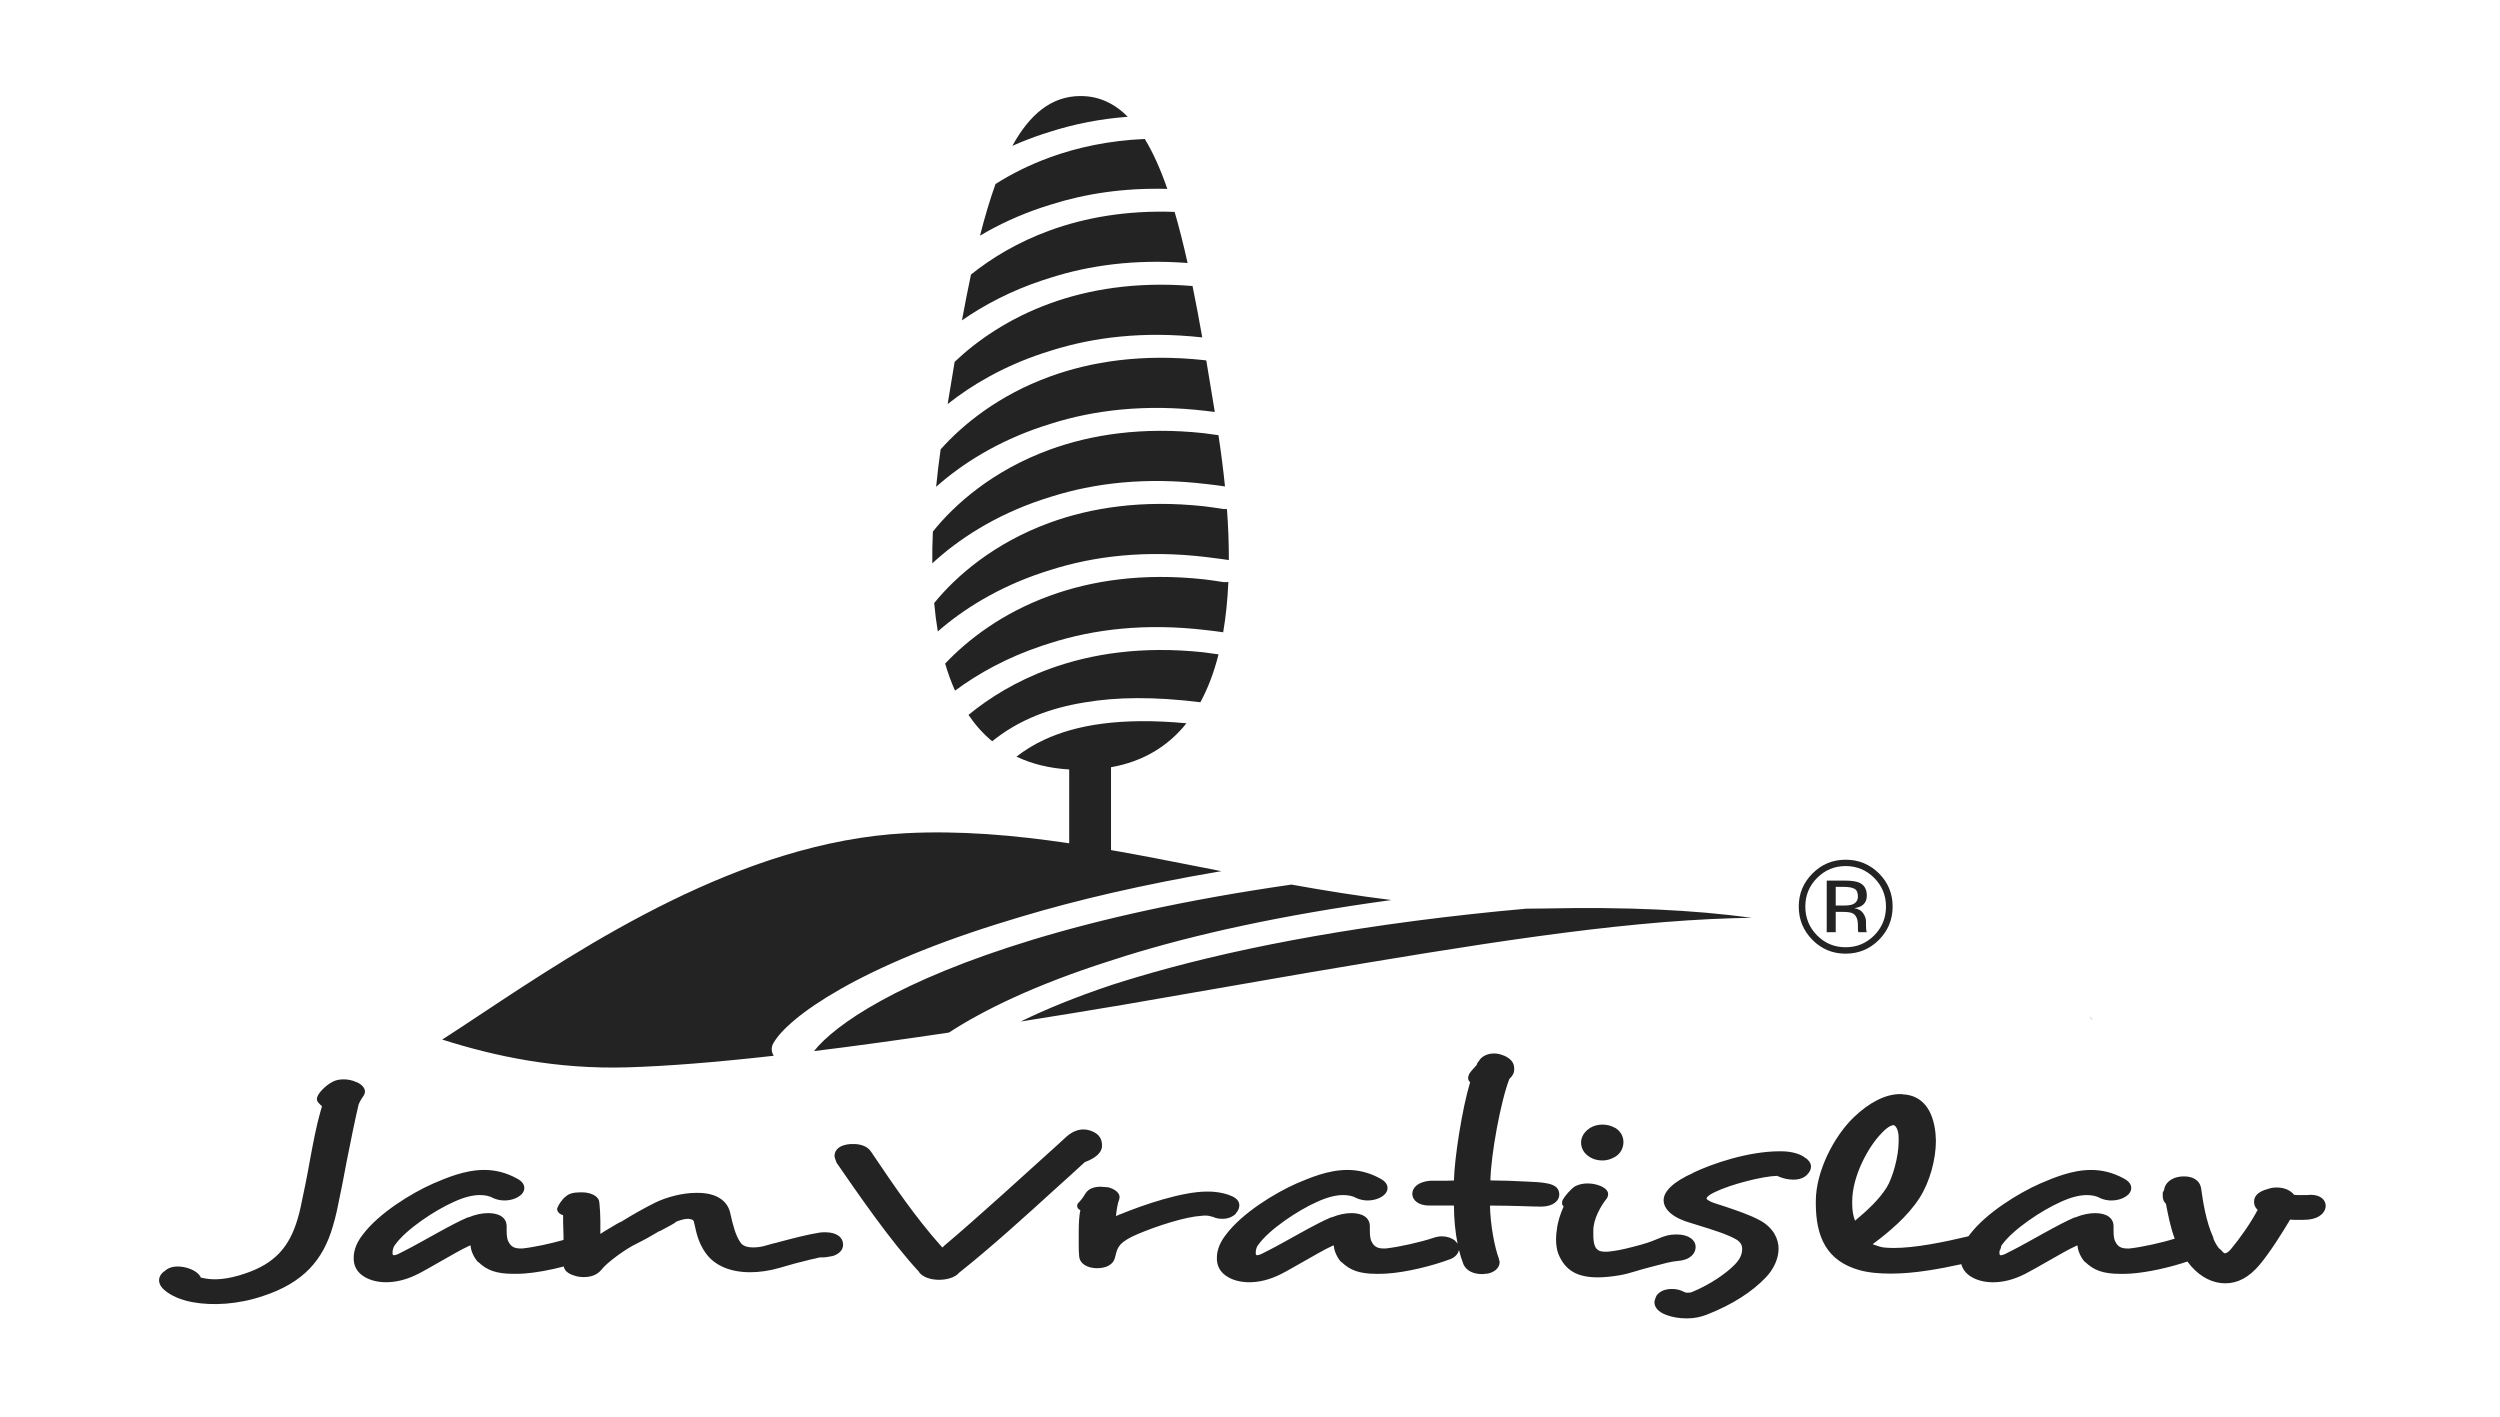 <svg xmlns="http://www.w3.org/2000/svg" xmlns:xlink="http://www.w3.org/1999/xlink" version="1.1" id="Vrstva_1" x="0px" y="0px" width="150" height="85" viewBox="0 0 150 85" enable-background="new 0 0 150 85" xml:space="preserve">
<g>
	<path fill="#232323" d="M73.108,26.111c0.158,1.042,0.29,2.07,0.391,3.076l-0.04-0.006l-0.003,0l-0.039-0.006   c-0.347-0.051-0.688-0.095-1.026-0.132c-3.655-0.439-6.753-0.054-9.318,0.759c-0.174,0.053-0.344,0.106-0.514,0.163   c-2.898,0.962-5.109,2.433-6.621,3.837c-0.006-0.621,0.006-1.256,0.034-1.904c1.293-1.625,3.596-3.674,7.022-4.922   c2.479-0.902,5.542-1.384,9.235-0.984C72.518,26.025,72.811,26.065,73.108,26.111L73.108,26.111z M26.535,62.374   c0.708-0.455,1.493-0.976,2.337-1.535c6.212-4.115,15.607-10.341,25.479-10.847c3.247-0.166,6.497,0.115,9.801,0.605v-4.429   c-1.205-0.071-2.254-0.337-3.164-0.769c0.485-0.377,1.035-0.721,1.673-1.017c1.893-0.881,4.563-1.356,8.526-0.985   c-1.091,1.367-2.574,2.29-4.526,2.637v4.971c1.857,0.324,3.735,0.695,5.644,1.072l0.974,0.193   c-4.73,0.801-8.704,1.742-12.012,2.732c-0.229,0.069-0.452,0.137-0.674,0.206c-9.019,2.722-13.323,5.823-14.201,7.401   c-0.133,0.239-0.111,0.524,0.034,0.737c-3.515,0.395-6.441,0.626-8.776,0.694C33.398,64.168,29.698,63.381,26.535,62.374   L26.535,62.374z M73.618,30.543c0.077,1.053,0.117,2.078,0.113,3.065c-0.021-0.005-0.042-0.009-0.063-0.013   c-0.105-0.016-0.21-0.032-0.314-0.046c-0.32-0.047-0.636-0.087-0.948-0.122c-3.667-0.443-6.774-0.055-9.344,0.761   c-0.169,0.051-0.337,0.105-0.502,0.16c-2.694,0.894-4.793,2.228-6.291,3.539c-0.092-0.549-0.165-1.118-0.217-1.705   c1.308-1.609,3.585-3.601,6.942-4.823c2.479-0.902,5.542-1.383,9.235-0.984c0.375,0.045,0.757,0.099,1.144,0.163   c0.052,0.008,0.104,0.011,0.154,0.007C73.557,30.545,73.587,30.545,73.618,30.543L73.618,30.543z M73.702,34.914   c-0.047,1.062-0.148,2.073-0.311,3.023c-0.34-0.05-0.674-0.093-1.005-0.129c-3.665-0.439-6.771-0.049-9.339,0.769   c-0.164,0.05-0.326,0.102-0.486,0.155c-2.123,0.705-3.877,1.682-5.259,2.707c-0.228-0.508-0.424-1.049-0.593-1.622   c1.362-1.443,3.435-3.037,6.287-4.075c2.479-0.902,5.542-1.383,9.236-0.983c0.375,0.045,0.755,0.099,1.142,0.163   c0.053,0.008,0.104,0.011,0.154,0.007C73.586,34.931,73.646,34.926,73.702,34.914L73.702,34.914z M73.112,39.262   c-0.267,1.059-0.627,2.023-1.09,2.873c-2.805-0.35-5.056-0.308-6.887,0.001c-1.107,0.174-2.065,0.44-2.902,0.772   c-1.087,0.433-1.968,0.973-2.702,1.568c-0.542-0.449-1.014-0.979-1.423-1.581c1.258-1.034,2.88-2.041,4.886-2.77   c2.477-0.902,5.539-1.382,9.228-0.985C72.516,39.175,72.811,39.216,73.112,39.262L73.112,39.262z M56.167,29.21   c0.073-0.738,0.164-1.488,0.27-2.246c1.35-1.517,3.509-3.262,6.559-4.372c2.478-0.902,5.54-1.383,9.232-0.985l0.149,0.019   c0.17,1.001,0.339,2.033,0.511,3.092c-0.168-0.022-0.336-0.042-0.501-0.061c-3.662-0.438-6.764-0.05-9.331,0.766   c-0.167,0.051-0.332,0.103-0.494,0.157C59.804,26.495,57.669,27.87,56.167,29.21L56.167,29.21z M56.859,24.244   c0.14-0.863,0.28-1.709,0.419-2.533c1.346-1.278,3.237-2.6,5.716-3.503c2.326-0.847,5.165-1.323,8.558-1.048   c0.201,0.983,0.395,2.014,0.584,3.085c-3.551-0.393-6.569-0.003-9.077,0.793c-0.169,0.051-0.335,0.104-0.5,0.159   C60.203,21.979,58.3,23.099,56.859,24.244L56.859,24.244z M57.717,19.222c0.176-0.954,0.356-1.873,0.542-2.75   c1.237-0.991,2.808-1.946,4.734-2.647c2.076-0.756,4.562-1.216,7.485-1.111c0.276,0.945,0.534,1.971,0.778,3.066   c-3.176-0.243-5.905,0.146-8.206,0.878c-0.167,0.05-0.331,0.103-0.492,0.156C60.644,17.45,59.029,18.308,57.717,19.222   L57.717,19.222z M58.8,14.141c0.288-1.13,0.595-2.169,0.932-3.102c0.946-0.598,2.031-1.149,3.262-1.597   c1.638-0.597,3.531-1.009,5.693-1.104c0.504,0.826,0.95,1.834,1.353,2.996c-2.654-0.072-4.973,0.302-6.97,0.935   c-0.173,0.052-0.343,0.106-0.511,0.162C61.141,12.901,59.888,13.494,58.8,14.141L58.8,14.141z M60.741,8.752   c1.047-1.906,2.355-2.99,4.093-2.99c1.102,0,2.032,0.438,2.832,1.244c-1.692,0.129-3.225,0.443-4.604,0.882   c-0.169,0.051-0.336,0.104-0.502,0.159C61.919,8.259,61.313,8.497,60.741,8.752L60.741,8.752z M77.488,53.075   c1.963,0.354,3.959,0.676,5.998,0.927c-6.654,0.907-11.882,2.087-15.958,3.353c-0.343,0.107-0.678,0.214-1.006,0.322   c-4.432,1.419-7.526,2.935-9.584,4.277c-2.946,0.439-5.646,0.811-8.097,1.112c1.247-1.584,5.085-4.239,13.114-6.681   C66.017,55.149,71.129,53.989,77.488,53.075L77.488,53.075z M91.581,54.521c0.343,0,0.685-0.004,1.028-0.011   c5.036-0.105,8.977,0.083,12.489,0.557c-0.364,0.007-0.731,0.015-1.104,0.025c-7.241,0.213-15.762,1.621-25.555,3.277   l-11.042,1.917c-2.146,0.361-4.199,0.697-6.157,1.006c1.477-0.723,3.281-1.468,5.47-2.198c0.469-0.151,0.954-0.302,1.455-0.451   c5.279-1.579,12.377-3.031,21.768-3.969C90.474,54.62,91.023,54.57,91.581,54.521L91.581,54.521z M125.37,60.98   c0.078,0.071,0.143,0.154,0.191,0.246C125.497,61.144,125.435,61.061,125.37,60.98L125.37,60.98z M19.969,73.583   c-0.584,2.021-1.768,3.386-4.19,4.178c-1.502,0.511-3.028,0.585-4.2,0.374c-0.726-0.131-1.34-0.392-1.75-0.764   c-0.254-0.229-0.326-0.491-0.262-0.712c0.046-0.158,0.161-0.303,0.343-0.419c0.27-0.25,0.7-0.289,1.098-0.218   c0.492,0.089,0.916,0.331,1.048,0.637l0.305,0.056c0.469,0.084,1.259,0.077,2.384-0.317c1.722-0.589,2.618-1.556,3.116-3.276   c0.064-0.222,0.127-0.442,0.182-0.715c0.204-0.96,0.394-1.872,0.538-2.712c0.216-1.173,0.415-2.2,0.643-2.989l0.096-0.331   c-0.175-0.165-0.358-0.299-0.294-0.52l0.009-0.031c0.078-0.269,0.523-0.704,0.873-0.889c0.298-0.18,0.701-0.205,1.051-0.142   c0.118,0.02,0.301,0.069,0.427,0.142l-0.019-0.02c0.376,0.151,0.593,0.423,0.516,0.69c-0.01,0.032-0.056,0.107-0.065,0.139   c-0.121,0.16-0.268,0.416-0.305,0.543c-0.209,0.893-0.453,2.077-0.715,3.409c-0.176,0.95-0.374,1.977-0.592,2.983   C20.138,72.999,20.051,73.299,19.969,73.583L19.969,73.583z M49.959,75.363c-0.216,0.031-0.384,0.08-0.576,0.08H49.19   c-0.192,0.051-0.408,0.097-0.649,0.147h0.024c-0.553,0.128-1.153,0.291-1.801,0.485c-0.601,0.178-1.227,0.259-1.754,0.259   c-1.154,0-2.114-0.372-2.667-1.149c-0.457-0.631-0.577-1.295-0.673-1.733v0.018c-0.024-0.081-0.024-0.146-0.047-0.195   c-0.024-0.081-0.121-0.113-0.217-0.129c-0.048-0.017-0.097-0.017-0.121-0.017c-0.24,0-0.48,0.082-0.769,0.195h0.024   c0.072,0-0.529,0.324-0.961,0.55v-0.019c-0.432,0.26-0.914,0.535-1.346,0.745c-0.744,0.355-1.825,1.168-2.138,1.572   c-0.265,0.339-0.673,0.453-1.058,0.453c-0.168,0-0.384-0.018-0.553-0.082c-0.451-0.131-0.613-0.328-0.659-0.554   c-0.805,0.211-1.662,0.374-2.391,0.425c-0.216,0.016-0.456,0.016-0.625,0.016c-1.058,0-1.609-0.228-2.114-0.713v0.017   c-0.217-0.21-0.457-0.68-0.457-1.003c-0.048,0-0.097,0.016-0.144,0.048c-0.408,0.178-1.082,0.584-1.778,0.972   c-0.433,0.243-0.84,0.486-1.226,0.681c-0.697,0.356-1.345,0.502-1.922,0.502c-0.505,0-0.937-0.114-1.273-0.308   c-0.457-0.26-0.697-0.664-0.672-1.183c0-0.469,0.216-0.956,0.552-1.376c0.961-1.28,2.907-2.477,4.229-3.061   c0.769-0.325,1.874-0.811,3.052-0.811c0.625,0,1.297,0.146,1.97,0.52c0.312,0.161,0.433,0.372,0.433,0.551   c0,0.146-0.048,0.259-0.145,0.371c-0.216,0.229-0.601,0.39-1.058,0.39c-0.216,0-0.457-0.049-0.672-0.146   c-0.216-0.129-0.504-0.178-0.793-0.178c-0.433,0-0.961,0.129-1.586,0.42c-1.129,0.503-2.859,1.651-3.508,2.575   c-0.095,0.113-0.145,0.308-0.145,0.454c0,0.064,0,0.112,0.024,0.128c0,0.017,0.025,0.033,0.048,0.033   c0.096,0,0.24-0.049,0.409-0.146l0.289-0.146c1.057-0.535,2.763-1.571,3.772-1.991v0.016c0.432-0.179,0.84-0.26,1.201-0.26   c0.649,0,1.104,0.26,1.104,0.794v0.242c0,0.292,0.025,0.551,0.121,0.697c0.144,0.291,0.361,0.389,0.721,0.389h0.096   c0.667-0.067,1.725-0.297,2.474-0.512v-0.249c0-0.308-0.024-0.584-0.024-0.826v-0.406c-0.24-0.08-0.36-0.21-0.36-0.404   c0.072-0.21,0.289-0.551,0.528-0.729c0.193-0.178,0.48-0.242,0.865-0.242h0.121c0.456,0,0.937,0.195,1.009,0.534   c0,0.064,0.024,0.146,0.024,0.21c0.023,0.26,0.048,0.632,0.048,0.989v0.762c0.313-0.212,0.673-0.405,0.985-0.6   c0.095-0.049,0.192-0.113,0.289-0.146c0.649-0.405,1.394-0.825,2.019-1.133c0.697-0.342,1.658-0.584,2.426-0.584h0.145   c0.985,0,1.73,0.389,1.922,1.182c0.168,0.778,0.336,1.377,0.601,1.766c0.144,0.243,0.433,0.324,0.792,0.324   c0.217,0,0.481-0.033,0.698-0.097c0.24-0.063,0.48-0.146,0.745-0.195h-0.024c0.866-0.228,1.826-0.486,2.571-0.599   c0.096-0.017,0.216-0.017,0.336-0.017c0.696,0,1.057,0.324,1.057,0.729v0.032C50.584,74.957,50.392,75.233,49.959,75.363   L49.959,75.363z M65.088,69.727c-0.527,0.486-1.128,1.036-1.729,1.572c-1.851,1.684-3.917,3.563-5.839,5.086l0.024-0.019   c-0.24,0.292-0.745,0.422-1.201,0.422c-0.458,0-0.938-0.13-1.202-0.454h0.023c-1.778-1.91-3.795-4.875-4.973-6.575   c-0.048-0.146-0.12-0.308-0.12-0.404c0-0.357,0.289-0.665,0.961-0.713h0.216c0.337,0,0.793,0.113,1.01,0.453   c1.465,2.171,2.667,3.937,4.205,5.668c0.048,0.049,0.072,0.082,0.072,0.082c0.024,0,0.072-0.033,0.096-0.082   c1.946-1.635,5.262-4.663,6.823-6.073c0.193-0.178,0.384-0.355,0.529-0.486c0.336-0.292,0.672-0.438,1.033-0.438   c0.217,0,0.433,0.065,0.625,0.163c0.48,0.241,0.48,0.664,0.48,0.826C66.122,69.16,65.714,69.5,65.088,69.727L65.088,69.727z    M73.35,73.128c-0.168,0-0.361-0.017-0.529-0.096h0.024c-0.217-0.065-0.361-0.098-0.505-0.098c-0.072,0-0.191,0-0.265,0.017   c-0.912,0.049-2.618,0.583-3.868,1.117c-0.456,0.195-0.792,0.405-0.96,0.583c-0.24,0.274-0.264,0.486-0.336,0.762v-0.018   c-0.072,0.47-0.528,0.697-1.082,0.697c-0.552,0-1.057-0.242-1.081-0.744c-0.024-0.211-0.024-0.438-0.024-0.697v-0.744   c0-0.503,0.024-0.956,0.097-1.296c-0.144-0.064-0.192-0.162-0.192-0.259c0-0.098,0.048-0.163,0.121-0.228   c0.168-0.179,0.289-0.355,0.384-0.534v0.017c0.168-0.292,0.529-0.405,0.913-0.405c0.072,0,0.24,0.032,0.432,0.032   c0.336,0.081,0.697,0.292,0.697,0.599c0,0.033-0.024,0.097-0.024,0.13c-0.095,0.243-0.168,0.681-0.192,1.004   c0.048-0.017,0.072-0.032,0.144-0.065c0.024-0.016,0.048-0.032,0.121-0.047c1.417-0.585,3.724-1.361,5.189-1.361h0.096   c0.625,0,1.177,0.162,1.442,0.291c0.289,0.146,0.408,0.324,0.408,0.535c0,0.161-0.072,0.339-0.216,0.485h0.024   C73.974,72.998,73.71,73.128,73.35,73.128L73.35,73.128z M92.498,72.398c-0.288,0-0.722-0.016-1.201-0.031   c-0.577-0.017-1.273-0.032-1.898-0.032c0.023,1.134,0.264,2.477,0.552,3.238l-0.022-0.017c0.048,0.098,0.048,0.13,0.048,0.178   c0,0.373-0.36,0.632-0.792,0.697l0.022-0.017c-0.144,0.032-0.239,0.032-0.287,0.032c-0.481,0-0.961-0.178-1.129-0.632   c-0.095-0.243-0.179-0.518-0.252-0.815c-0.046,0.225-0.23,0.445-0.542,0.557c-1.08,0.405-2.595,0.777-3.772,0.858   c-0.217,0.017-0.455,0.017-0.625,0.017c-1.057,0-1.609-0.227-2.114-0.713v0.018c-0.217-0.211-0.455-0.681-0.455-1.004   c-0.049,0-0.097,0.016-0.145,0.048c-0.409,0.178-1.081,0.583-1.778,0.972c-0.434,0.243-0.841,0.486-1.225,0.681   c-0.698,0.356-1.349,0.502-1.923,0.502c-0.505,0-0.938-0.113-1.274-0.307c-0.457-0.261-0.696-0.665-0.672-1.183   c0-0.47,0.216-0.957,0.553-1.377c0.96-1.28,2.908-2.477,4.229-3.062c0.77-0.323,1.875-0.81,3.052-0.81   c0.626,0,1.298,0.146,1.97,0.519c0.313,0.162,0.434,0.373,0.434,0.552c0,0.146-0.049,0.259-0.145,0.371   c-0.216,0.228-0.601,0.39-1.058,0.39c-0.217,0-0.457-0.05-0.673-0.146c-0.216-0.13-0.504-0.178-0.792-0.178   c-0.433,0-0.961,0.128-1.587,0.42c-1.128,0.502-2.859,1.652-3.509,2.575c-0.097,0.113-0.143,0.308-0.143,0.453   c0,0.064,0,0.114,0.022,0.129c0,0.017,0.024,0.033,0.048,0.033c0.097,0,0.24-0.05,0.409-0.146l0.289-0.146   c1.058-0.535,2.764-1.571,3.773-1.991v0.016c0.433-0.179,0.841-0.26,1.201-0.26c0.648,0,1.104,0.26,1.104,0.794v0.243   c0,0.291,0.025,0.55,0.12,0.696c0.145,0.291,0.361,0.389,0.722,0.389h0.097c0.791-0.081,2.139-0.389,2.858-0.633   c0.192-0.063,0.336-0.096,0.527-0.096c0.313,0,0.577,0.096,0.794,0.26v0.016c0.056,0.052,0.106,0.107,0.146,0.166   c-0.138-0.691-0.218-1.48-0.218-2.288h-1.466c-0.696,0-1.033-0.341-1.033-0.712c0-0.355,0.337-0.713,1.059-0.777h0.624   c0.266,0,0.528,0,0.816-0.016c0.024-1.296,0.491-4.331,0.973-5.902c-0.072-0.05-0.121-0.129-0.121-0.243   c0-0.048,0-0.113,0.049-0.178l-0.024,0.015c0.047-0.128,0.166-0.274,0.336-0.453c0.047-0.05,0.144-0.178,0.144-0.146l0.049-0.146   c0.049-0.064,0.168-0.21,0.12-0.163l-0.025,0.032c0.193-0.291,0.528-0.437,0.914-0.437c0.215,0,0.384,0.048,0.576,0.129   l-0.024-0.017c0.385,0.162,0.648,0.404,0.648,0.776v0.049c0,0.26-0.096,0.39-0.264,0.567l-0.023,0.016   c-0.528,1.345-1.117,4.605-1.141,6.097c0.576,0,1.585,0.032,2.403,0.08c1.129,0.05,1.729,0.164,1.729,0.778   C93.556,72.027,93.218,72.383,92.498,72.398L92.498,72.398z M97.406,68.527c0,0.324-0.152,0.681-0.513,0.892   c-0.229,0.129-0.475,0.21-0.739,0.21c-0.304,0-0.646-0.081-0.929-0.323c-0.247-0.21-0.36-0.471-0.36-0.762   c0-0.308,0.17-0.632,0.55-0.875c0.208-0.129,0.475-0.194,0.739-0.194c0.247,0,0.513,0.063,0.74,0.194h0.018   C97.235,67.88,97.406,68.171,97.406,68.527L97.406,68.527z M100.697,75.653c-0.48,0.047-0.75,0.13-1.614,0.356   c-0.793,0.195-1.252,0.39-1.878,0.502c-0.48,0.082-0.938,0.131-1.321,0.131c-1.272,0-1.969-0.422-2.378-1.394   c-0.096-0.242-0.144-0.565-0.144-0.89c0-0.229,0.023-0.421,0.048-0.566c0.049-0.487,0.217-0.972,0.409-1.409   c-0.073-0.049-0.097-0.13-0.097-0.211s0.023-0.129,0.048-0.194c0.145-0.243,0.456-0.615,0.722-0.794   c0.24-0.129,0.504-0.178,0.77-0.178c0.145,0,0.312,0.016,0.503,0.065c0.434,0.112,0.722,0.323,0.722,0.564   c0,0.098-0.024,0.179-0.071,0.26c-0.36,0.438-0.817,1.247-0.817,1.929v0.259c0,0.275,0.023,0.502,0.096,0.681   c0.097,0.227,0.265,0.339,0.602,0.339c0.12,0,0.238,0,0.432-0.032c0.433-0.048,1.081-0.209,1.729-0.388   c1.081-0.292,1.33-0.615,2.1-0.615h0.047c0.745,0,1.131,0.355,1.131,0.744v0.033C101.731,75.168,101.466,75.587,100.697,75.653   L100.697,75.653z M107.605,70.779c-0.29,0-0.625-0.063-0.985-0.227c-0.842,0.018-2.764,0.502-3.725,0.972   c-0.313,0.146-0.481,0.274-0.506,0.389c0.024,0.065,0.17,0.162,0.433,0.259c0.266,0.081,0.481,0.162,0.746,0.243   c0.648,0.227,1.345,0.438,2.065,0.826c0.77,0.437,1.081,1.085,1.081,1.684c0,0.615-0.312,1.263-0.792,1.749   c-0.817,0.843-1.946,1.588-3.509,2.204c-0.384,0.146-0.744,0.226-1.202,0.226c-0.432,0-0.84-0.064-1.2-0.195   c-0.554-0.194-0.745-0.501-0.745-0.776c0-0.114,0.071-0.26,0.121-0.389c0.167-0.243,0.48-0.405,0.914-0.405   c0.239,0,0.454,0.032,0.721,0.162c0.07,0.049,0.168,0.064,0.238,0.064c0.097,0,0.217-0.017,0.312-0.064   c1.011-0.42,1.996-1.085,2.524-1.636c0.312-0.324,0.432-0.616,0.432-0.908v-0.063c0-0.178-0.095-0.356-0.312-0.502   c-0.505-0.308-1.37-0.583-2.379-0.891c-0.12-0.032-0.192-0.064-0.313-0.098c-1.129-0.307-1.706-0.825-1.706-1.392   c0-0.535,0.601-1.117,1.778-1.637h-0.023c1.177-0.566,3.34-1.296,5.214-1.296h0.071c0.65,0,1.202,0.163,1.491,0.422v-0.017   c0.192,0.146,0.312,0.323,0.312,0.519c0,0.179-0.096,0.34-0.24,0.486C108.229,70.682,107.941,70.779,107.605,70.779L107.605,70.779   z M113.632,67.508c-0.168,0-0.432,0.146-0.77,0.518c-0.769,0.794-1.729,2.545-1.729,4.049v0.164c0,0.354,0.048,0.696,0.168,1.003   c0.721-0.599,1.441-1.263,1.897-1.991c0.36-0.585,0.721-1.848,0.721-2.771v-0.209C113.919,67.8,113.753,67.557,113.632,67.508   L113.632,67.508z M138.488,73.177c-0.168,0.016-0.385,0.016-0.602,0.016c-0.166,0-0.336,0-0.48-0.016   c-0.481,0.81-1.201,1.959-1.825,2.703c-0.625,0.746-1.297,1.119-2.066,1.119c-0.721,0-1.441-0.342-2.042-1.021   c-0.078-0.088-0.154-0.185-0.229-0.286c-1.037,0.349-2.348,0.651-3.393,0.723c-0.217,0.017-0.457,0.017-0.625,0.017   c-1.058,0-1.609-0.227-2.114-0.713v0.018c-0.217-0.211-0.456-0.681-0.456-1.004c-0.048,0-0.096,0.016-0.144,0.048   c-0.409,0.178-1.081,0.583-1.778,0.972c-0.434,0.243-0.842,0.486-1.226,0.681c-0.697,0.356-1.346,0.502-1.923,0.502   c-0.503,0-0.937-0.113-1.273-0.307c-0.33-0.188-0.547-0.452-0.633-0.779c-1.247,0.275-2.806,0.567-4.214,0.567   c-0.673,0-1.321-0.049-1.898-0.209c-1.97-0.551-2.618-1.993-2.618-4.018v-0.114c0-1.813,1.104-3.903,2.259-5.021   c0.937-0.906,1.922-1.409,2.787-1.409c0.095,0,0.167,0,0.289,0.033l-0.05-0.016c1.059,0.08,1.753,0.857,1.899,2.363   c0,0.13,0.022,0.276,0.022,0.422c0,1.101-0.36,2.461-0.986,3.434c-0.72,1.117-1.849,2.057-2.811,2.77   c0.169,0.063,0.433,0.161,0.649,0.194c0.167,0.017,0.408,0.032,0.6,0.032c1.309,0,3.014-0.347,4.501-0.702   c0.025-0.036,0.055-0.073,0.083-0.108c0.962-1.28,2.906-2.477,4.229-3.061c0.769-0.325,1.874-0.811,3.051-0.811   c0.625,0,1.299,0.146,1.971,0.52c0.312,0.161,0.433,0.372,0.433,0.551c0,0.146-0.049,0.259-0.145,0.371   c-0.217,0.229-0.6,0.39-1.059,0.39c-0.217,0-0.455-0.049-0.672-0.146c-0.216-0.129-0.504-0.178-0.793-0.178   c-0.433,0-0.961,0.129-1.585,0.42c-1.129,0.503-2.859,1.651-3.509,2.575c-0.016,0.018-0.029,0.039-0.042,0.061   c-0.003,0.094-0.033,0.188-0.092,0.274c-0.007,0.042-0.01,0.082-0.01,0.119c0,0.063,0,0.112,0.022,0.128   c0,0.017,0.024,0.033,0.05,0.033c0.095,0,0.238-0.049,0.407-0.146l0.29-0.146c1.056-0.535,2.763-1.571,3.772-1.991v0.016   c0.432-0.179,0.841-0.26,1.2-0.26c0.649,0,1.105,0.26,1.105,0.794v0.242c0,0.292,0.024,0.551,0.12,0.697   c0.145,0.291,0.361,0.389,0.722,0.389h0.095c0.75-0.077,1.99-0.354,2.733-0.592c-0.255-0.667-0.391-1.398-0.528-2.097   c-0.144-0.114-0.192-0.308-0.192-0.47c0-0.373,0.023-0.211,0.049-0.275c0.048-0.097,0.048-0.129,0.048-0.163   c0.12-0.485,0.626-0.729,1.153-0.729h0.048c0.48,0,0.938,0.211,1.01,0.744c0.096,0.664,0.264,1.928,0.744,2.964h-0.023   c0.096,0.228,0.24,0.519,0.409,0.664V74.94c0.144,0.162,0.239,0.26,0.288,0.26c0.096-0.018,0.192-0.05,0.36-0.244   c0.577-0.695,1.177-1.555,1.609-2.363c-0.145-0.131-0.217-0.293-0.217-0.487c0-0.373,0.289-0.632,0.864-0.777   c0.169-0.063,0.338-0.079,0.506-0.079c0.48,0,0.841,0.193,1.032,0.437c0.096,0.016,0.168,0.016,0.312,0.016h0.506   c0.048,0,0.12-0.016,0.168-0.016c0.624,0,0.912,0.323,0.912,0.664C139.544,72.706,139.209,73.111,138.488,73.177L138.488,73.177z    M109.603,55.932h0.541v-1.219h0.434c0.291,0,0.488,0.033,0.604,0.099c0.197,0.114,0.293,0.351,0.293,0.71v0.245l0.012,0.099   c0.002,0.015,0.006,0.024,0.009,0.035c0.002,0.011,0.005,0.021,0.007,0.031h0.508l-0.016-0.038   c-0.015-0.026-0.023-0.079-0.026-0.162c-0.006-0.081-0.009-0.159-0.009-0.231v-0.226c0-0.155-0.06-0.316-0.169-0.48   c-0.112-0.163-0.29-0.265-0.533-0.303c0.191-0.031,0.342-0.082,0.448-0.149c0.203-0.132,0.303-0.335,0.303-0.611   c0-0.388-0.159-0.649-0.477-0.783c-0.182-0.073-0.464-0.112-0.845-0.112h-1.083L109.603,55.932L109.603,55.932z M111.153,54.263   c-0.111,0.045-0.283,0.068-0.515,0.068h-0.495v-1.119h0.468c0.301,0,0.521,0.038,0.656,0.114c0.139,0.078,0.207,0.229,0.207,0.454   C111.475,54.017,111.369,54.178,111.153,54.263L111.153,54.263z M112.736,52.403c-0.551-0.547-1.218-0.82-1.999-0.82   c-0.774,0-1.436,0.273-1.982,0.82c-0.552,0.552-0.83,1.214-0.83,1.989c0,0.781,0.275,1.45,0.821,2.001   c0.547,0.552,1.21,0.827,1.991,0.827c0.78,0,1.448-0.275,1.999-0.827c0.548-0.556,0.822-1.221,0.822-2.001   C113.559,53.615,113.284,52.95,112.736,52.403L112.736,52.403z M112.455,52.678c0.469,0.474,0.704,1.045,0.704,1.715   c0,0.677-0.234,1.252-0.704,1.729c-0.473,0.476-1.045,0.713-1.717,0.713c-0.674,0-1.242-0.237-1.715-0.713   c-0.469-0.477-0.704-1.052-0.704-1.729c0-0.67,0.235-1.241,0.705-1.715c0.475-0.477,1.046-0.714,1.714-0.714   C111.408,51.964,111.979,52.201,112.455,52.678L112.455,52.678z"/>
</g>
</svg>
